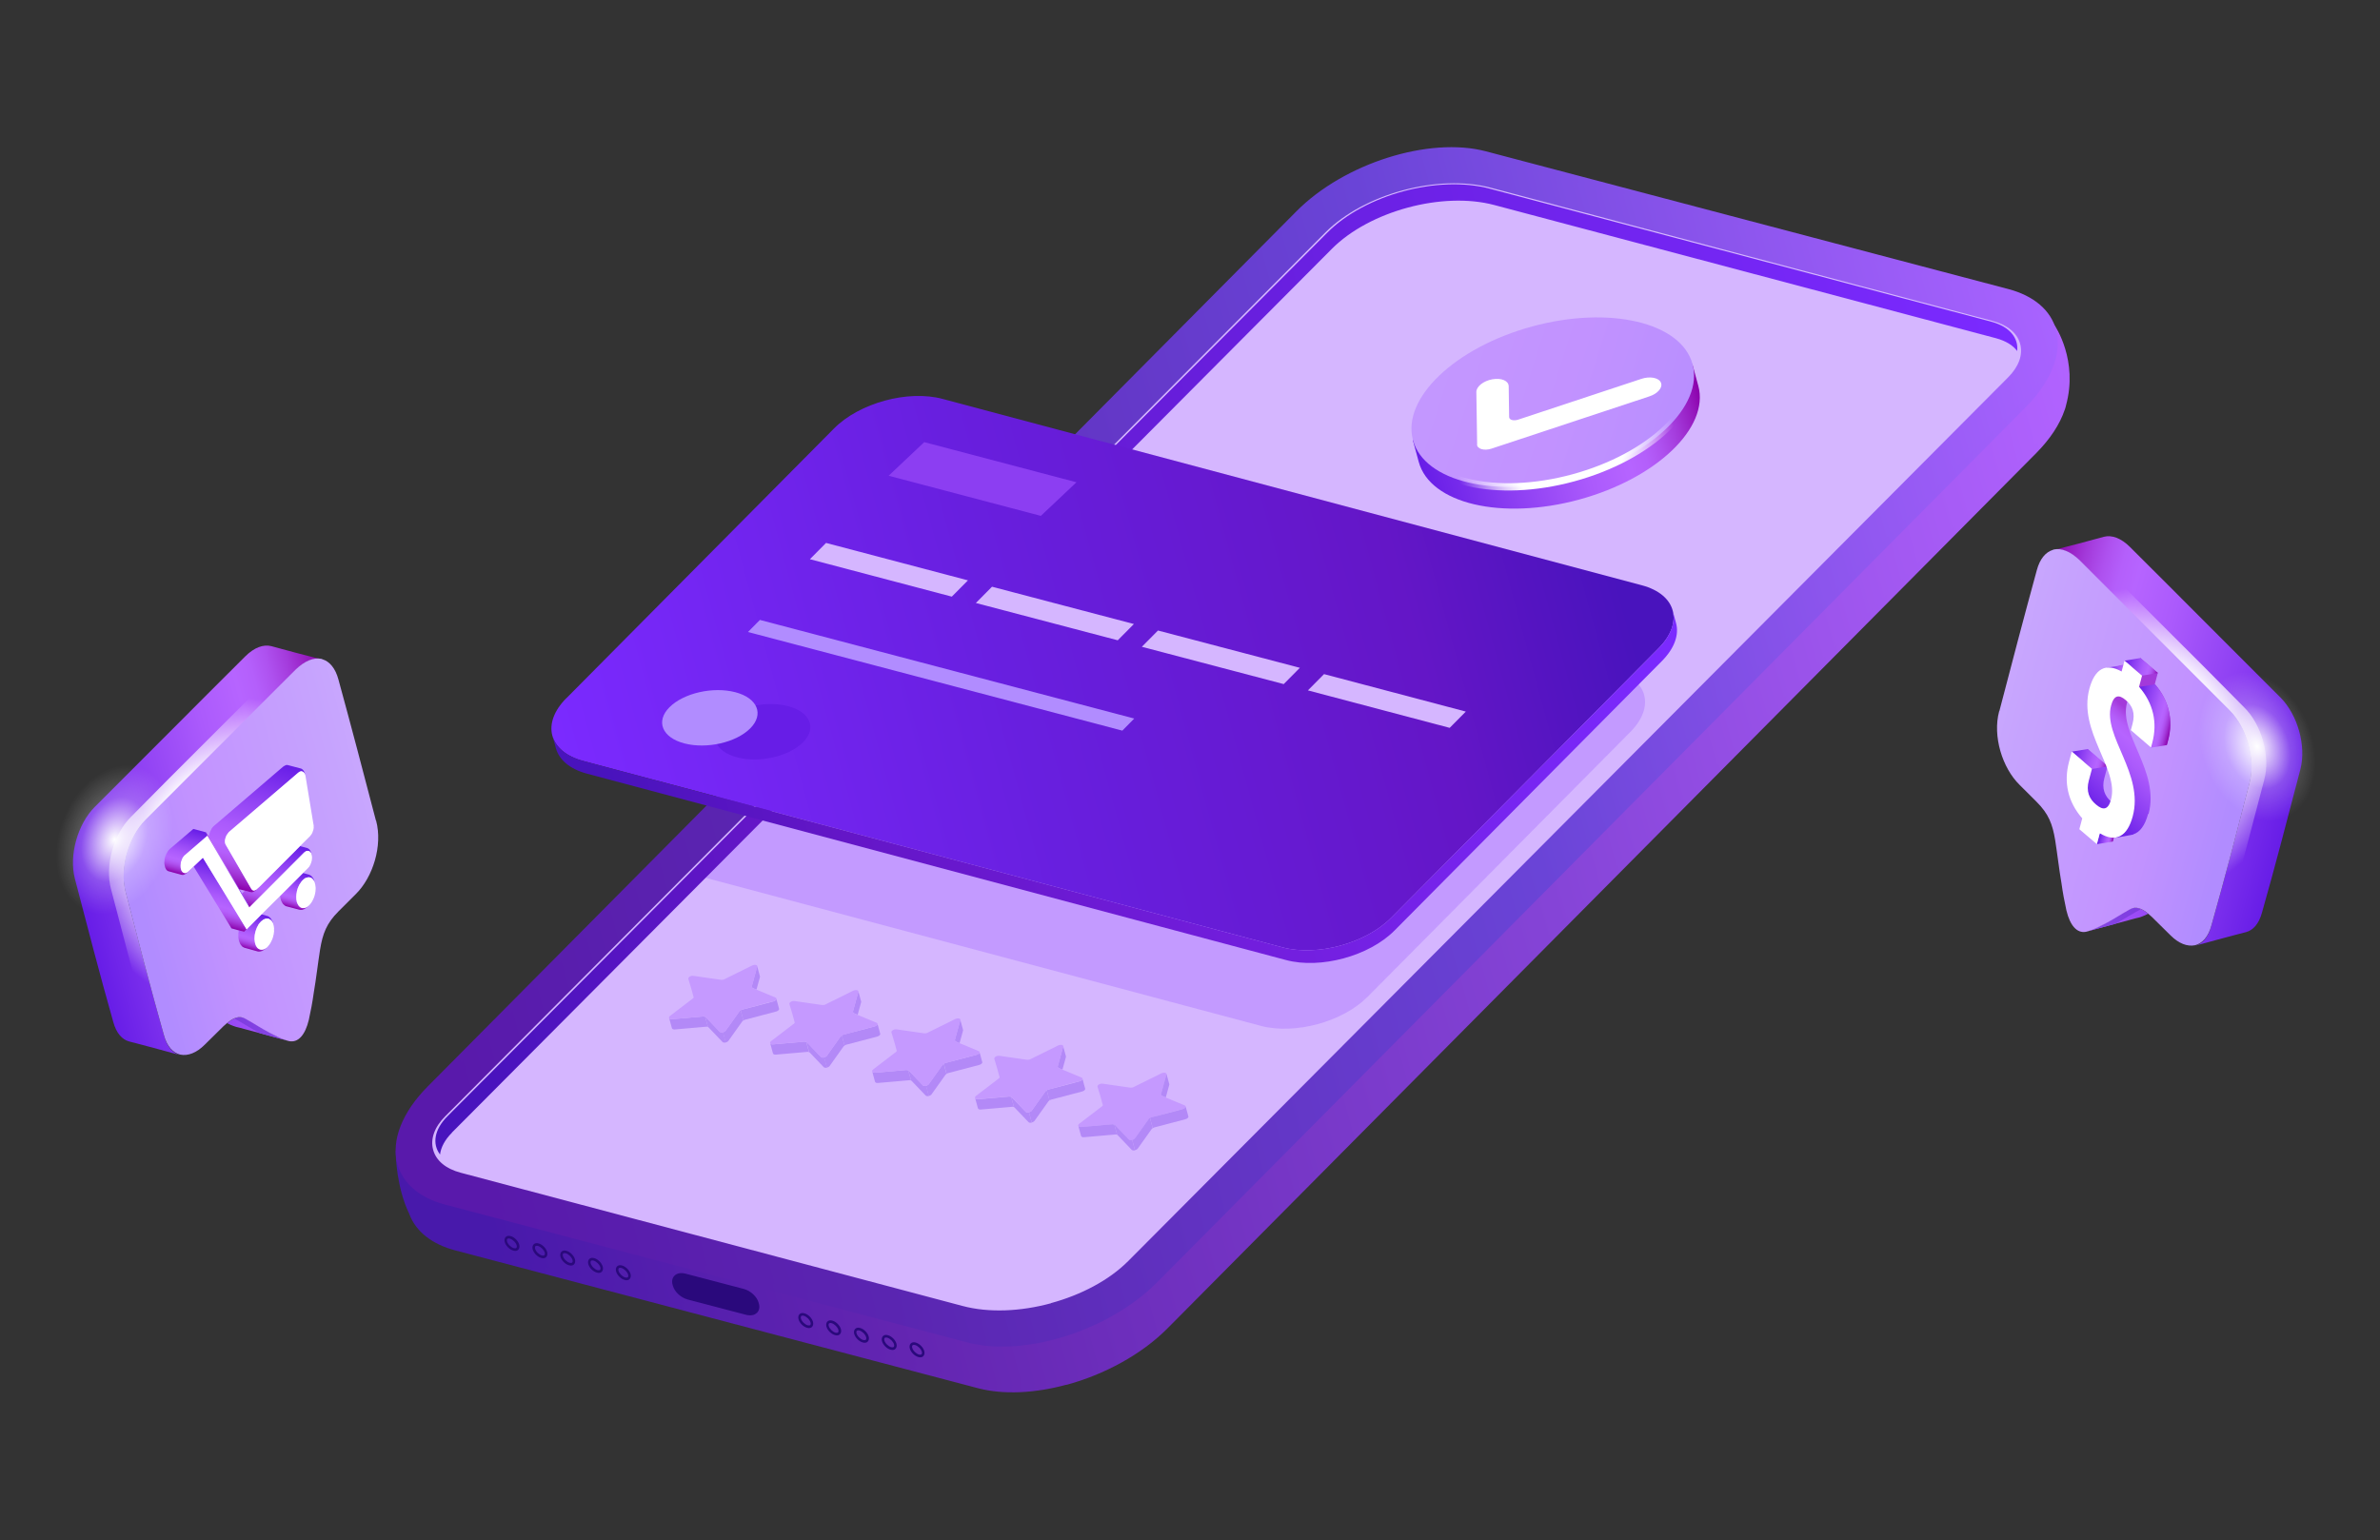 <svg width="326" height="211" viewBox="0 0 326 211" fill="none" xmlns="http://www.w3.org/2000/svg">
<rect x="0" y="0" width="326" height="211" fill="#333333" stroke="none"/>
<path d="M282.36 55.981C281.734 57.838 280.502 59.801 278.581 61.714L159.564 181.652C153.134 188.146 141.691 191.758 134.039 189.752L62.504 170.878C59.276 170.03 57.237 168.302 56.439 166.098C54.725 162.575 54.64 158.033 54.64 158.033L58.822 157.133C59.27 156.593 59.751 156.026 60.31 155.457L179.333 35.537C185.763 29.043 197.205 25.431 204.857 27.437L276.411 46.306L281.039 44.788C281.039 44.788 284.215 49.382 282.553 55.452C282.563 55.489 282.531 55.517 282.518 55.541C282.474 55.672 282.43 55.803 282.386 55.934C282.386 55.934 282.391 55.952 282.378 55.976L282.36 55.981Z" fill="url(#paint0_linear_2536_2429)"/>
<path d="M146.095 189.707C141.808 190.874 137.487 191.118 133.96 190.192L62.407 171.323C59.178 170.475 56.982 168.751 56.073 166.358L56.058 166.303C54.316 162.748 54.203 158.252 54.209 158.052L54.205 157.676L58.614 156.734C59.084 156.13 59.543 155.628 60.012 155.163L179.006 35.211C185.531 28.631 197.172 24.945 204.955 26.995L276.383 45.839L281.209 44.247L281.406 44.531C281.54 44.732 284.689 49.373 282.983 55.574L282.966 55.658C282.936 55.766 282.906 55.873 282.875 55.981L282.818 56.135C282.135 58.147 280.829 60.131 278.932 62.056L159.915 181.995C156.347 185.586 151.256 188.322 146.1 189.726L146.095 189.707ZM56.789 165.707L56.896 165.955C57.679 168.104 59.673 169.666 62.644 170.445L134.197 189.314C141.705 191.299 152.958 187.72 159.278 181.334L278.296 61.396C280.102 59.574 281.323 57.714 281.962 55.833L282.019 55.678C282.019 55.678 282.071 55.505 282.106 55.416L282.128 55.35C283.498 50.392 281.496 46.392 280.869 45.332L276.444 46.794L276.313 46.751L204.723 27.892C197.215 25.906 185.962 29.486 179.642 35.871L60.638 155.786C60.156 156.275 59.702 156.795 59.2 157.428L58.801 157.934L58.623 157.645L55.136 158.396C55.201 159.509 55.495 162.923 56.789 165.707Z" fill="url(#paint1_linear_2536_2429)"/>
<path d="M274.965 40.048L203.412 21.179C195.755 19.155 184.335 22.779 177.887 29.279L58.883 149.194C52.454 155.688 53.438 162.586 61.09 164.592L132.644 183.461C140.301 185.485 151.72 181.86 158.168 175.36L277.186 55.422C283.615 48.928 282.631 42.03 274.979 40.024L274.965 40.048Z" fill="url(#paint2_linear_2536_2429)"/>
<path d="M144.669 183.442C140.381 184.609 136.061 184.853 132.534 183.927L60.975 165.039C57.49 164.122 55.163 162.136 54.433 159.456C53.563 156.259 55.072 152.395 58.575 148.86L177.579 28.946C184.105 22.366 195.746 18.68 203.529 20.73L275.082 39.599C278.567 40.516 280.913 42.498 281.624 45.182C282.495 48.379 280.986 52.244 277.482 55.778L158.465 175.716C154.897 179.308 149.806 182.043 144.65 183.447L144.669 183.442ZM191.63 22.083C186.641 23.442 181.688 26.1 178.229 29.583L59.212 149.521C55.94 152.813 54.522 156.356 55.302 159.22C55.941 161.567 58.045 163.316 61.213 164.161L132.766 183.03C140.274 185.016 151.527 181.436 157.847 175.051L276.864 55.112C280.136 51.82 281.554 48.278 280.774 45.413C280.135 43.067 278.031 41.317 274.864 40.472L203.292 21.608C199.89 20.708 195.728 20.948 191.607 22.07L191.63 22.083Z" fill="url(#paint3_linear_2536_2429)"/>
<path d="M61.339 153.246L181.857 32.184C187.013 26.989 197.034 24.281 204.117 26.164L272.842 44.413C276.691 45.43 277.552 48.59 274.743 51.399L154.226 172.46C149.07 177.655 139.049 180.363 131.966 178.481L63.222 160.236C59.373 159.22 58.513 156.06 61.321 153.251L61.339 153.246Z" fill="#D5B6FF"/>
<path d="M143.954 178.554C139.833 179.676 135.466 179.892 131.826 178.918L63.101 160.668C61.069 160.13 59.736 159.024 59.328 157.527C58.925 156.049 59.509 154.401 60.993 152.925L181.529 31.859C186.813 26.55 196.982 23.801 204.214 25.723L272.939 43.972C274.971 44.511 276.305 45.617 276.712 47.114C277.115 48.592 276.531 50.24 275.047 51.715L154.529 172.777C151.894 175.42 148.052 177.419 143.968 178.53L143.954 178.554ZM61.661 153.557C60.414 154.81 59.922 156.135 60.215 157.286C60.532 158.45 61.647 159.337 63.338 159.79L132.063 178.04C139.015 179.879 148.796 177.236 153.88 172.14L274.397 51.079C275.644 49.826 276.137 48.501 275.844 47.35C275.527 46.186 274.412 45.298 272.72 44.846L203.977 26.601C197.025 24.762 187.244 27.405 182.161 32.501L61.661 153.557Z" fill="#D5B6FF"/>
<g opacity="0.2">
<mask id="mask0_2536_2429" style="mask-type:luminance" maskUnits="userSpaceOnUse" x="59" y="28" width="214" height="151">
<path d="M61.595 153.532L179.941 34.63C185.007 29.54 194.843 26.881 201.795 28.721L269.277 46.634C273.061 47.628 273.888 50.738 271.143 53.49L152.773 172.378C147.708 177.469 137.872 180.127 130.92 178.288L63.443 160.394C59.659 159.399 58.832 156.289 61.576 153.538L61.595 153.532Z" fill="white"/>
</mask>
<g mask="url(#mask0_2536_2429)">
<path d="M76.395 106.986L112.372 70.712C115.785 67.282 122.327 65.501 126.989 66.732L221.057 91.818C225.72 93.05 226.719 96.867 223.306 100.297L187.329 136.571C183.916 140.001 177.374 141.782 172.712 140.551L78.644 115.465C73.981 114.233 72.963 110.421 76.376 106.991L76.395 106.986Z" fill="#7B2AFF"/>
</g>
</g>
<path d="M110.989 181.932C110.859 181.967 110.72 181.965 110.547 181.913C110.033 181.775 109.516 181.261 109.375 180.744C109.299 180.466 109.35 180.214 109.505 180.053C109.659 179.892 109.904 179.845 110.185 179.928C110.699 180.066 111.216 180.58 111.357 181.097C111.432 181.374 111.382 181.626 111.227 181.788C111.168 181.863 111.081 181.907 110.97 181.937L110.989 181.932ZM109.839 180.26C109.839 180.26 109.765 180.28 109.751 180.304C109.687 180.361 109.667 180.505 109.708 180.653C109.813 181.041 110.245 181.46 110.633 181.572C110.782 181.611 110.917 181.594 110.98 181.537C111.044 181.48 111.064 181.336 111.024 181.188C110.919 180.8 110.487 180.381 110.099 180.269C109.992 180.238 109.913 180.24 109.839 180.26Z" fill="#2A097C"/>
<path d="M114.815 182.936C114.685 182.971 114.546 182.969 114.373 182.917C113.859 182.779 113.342 182.265 113.201 181.748C113.126 181.47 113.176 181.218 113.331 181.057C113.485 180.896 113.731 180.849 114.011 180.932C114.525 181.069 115.042 181.584 115.183 182.101C115.259 182.378 115.208 182.63 115.053 182.791C114.995 182.867 114.907 182.911 114.796 182.941L114.815 182.936ZM113.665 181.264C113.665 181.264 113.591 181.284 113.559 181.313C113.495 181.37 113.475 181.514 113.515 181.662C113.621 182.05 114.052 182.469 114.44 182.581C114.59 182.62 114.724 182.603 114.788 182.546C114.852 182.489 114.872 182.345 114.832 182.197C114.726 181.809 114.295 181.39 113.907 181.278C113.799 181.247 113.72 181.249 113.646 181.269L113.665 181.264Z" fill="#2A097C"/>
<path d="M118.621 183.944C118.492 183.979 118.353 183.977 118.18 183.925C117.666 183.787 117.149 183.273 117.008 182.755C116.932 182.478 116.983 182.226 117.137 182.065C117.292 181.904 117.537 181.857 117.818 181.939C118.332 182.077 118.849 182.592 118.99 183.109C119.065 183.386 119.015 183.638 118.86 183.799C118.801 183.875 118.714 183.919 118.603 183.949L118.621 183.944ZM117.472 182.272C117.472 182.272 117.398 182.292 117.366 182.32C117.302 182.378 117.282 182.522 117.322 182.67C117.428 183.058 117.859 183.476 118.247 183.589C118.396 183.628 118.531 183.611 118.595 183.554C118.659 183.497 118.679 183.352 118.639 183.205C118.533 182.816 118.101 182.398 117.713 182.285C117.606 182.255 117.527 182.257 117.453 182.277L117.472 182.272Z" fill="#2A097C"/>
<path d="M122.424 184.932C122.295 184.967 122.155 184.965 121.982 184.913C121.468 184.775 120.951 184.261 120.81 183.744C120.735 183.466 120.785 183.214 120.94 183.053C121.095 182.892 121.34 182.845 121.62 182.928C122.134 183.066 122.652 183.58 122.792 184.097C122.868 184.374 122.817 184.626 122.663 184.788C122.604 184.863 122.517 184.907 122.406 184.937L122.424 184.932ZM121.274 183.26C121.274 183.26 121.2 183.28 121.187 183.304C121.123 183.361 121.103 183.505 121.143 183.653C121.249 184.041 121.68 184.46 122.068 184.572C122.218 184.611 122.352 184.594 122.416 184.537C122.48 184.48 122.5 184.336 122.46 184.188C122.354 183.8 121.923 183.381 121.535 183.269C121.427 183.238 121.348 183.24 121.274 183.26Z" fill="#2A097C"/>
<path d="M126.233 185.94C126.103 185.975 125.964 185.973 125.791 185.921C125.277 185.783 124.76 185.269 124.619 184.751C124.544 184.474 124.594 184.222 124.749 184.061C124.903 183.9 125.149 183.853 125.429 183.935C125.943 184.073 126.46 184.588 126.601 185.105C126.676 185.382 126.626 185.634 126.471 185.795C126.413 185.871 126.325 185.915 126.214 185.945L126.233 185.94ZM125.083 184.268C125.083 184.268 125.009 184.288 124.995 184.311C124.932 184.369 124.911 184.513 124.952 184.661C125.057 185.049 125.489 185.467 125.877 185.58C126.026 185.619 126.161 185.602 126.225 185.545C126.288 185.488 126.309 185.343 126.268 185.196C126.163 184.808 125.731 184.389 125.343 184.276C125.236 184.246 125.157 184.248 125.083 184.268Z" fill="#2A097C"/>
<path d="M70.752 171.358C70.623 171.393 70.484 171.391 70.311 171.339C69.797 171.201 69.279 170.687 69.139 170.169C69.063 169.892 69.114 169.64 69.268 169.479C69.423 169.318 69.668 169.271 69.949 169.353C70.463 169.491 70.98 170.006 71.121 170.523C71.196 170.8 71.145 171.052 70.991 171.213C70.932 171.289 70.845 171.333 70.734 171.363L70.752 171.358ZM69.602 169.686C69.602 169.686 69.528 169.706 69.496 169.734C69.433 169.792 69.412 169.936 69.453 170.084C69.558 170.472 69.99 170.89 70.378 171.003C70.527 171.042 70.662 171.025 70.726 170.968C70.789 170.911 70.81 170.766 70.769 170.619C70.664 170.231 70.232 169.812 69.844 169.699C69.737 169.669 69.658 169.671 69.584 169.691L69.602 169.686Z" fill="#2A097C"/>
<path d="M74.579 172.362C74.449 172.397 74.31 172.395 74.137 172.343C73.623 172.205 73.106 171.691 72.965 171.173C72.889 170.896 72.94 170.644 73.094 170.483C73.249 170.322 73.494 170.275 73.775 170.357C74.289 170.495 74.806 171.01 74.947 171.527C75.022 171.804 74.972 172.056 74.817 172.217C74.758 172.293 74.671 172.336 74.56 172.367L74.579 172.362ZM73.429 170.69C73.429 170.69 73.355 170.71 73.341 170.733C73.277 170.79 73.257 170.935 73.297 171.083C73.403 171.471 73.835 171.889 74.222 172.002C74.372 172.041 74.506 172.024 74.57 171.967C74.634 171.91 74.654 171.765 74.614 171.617C74.508 171.229 74.077 170.811 73.689 170.698C73.581 170.668 73.502 170.67 73.429 170.69Z" fill="#2A097C"/>
<path d="M78.385 173.369C78.256 173.405 78.116 173.403 77.943 173.351C77.429 173.213 76.912 172.699 76.771 172.181C76.696 171.904 76.746 171.652 76.901 171.491C77.056 171.33 77.301 171.283 77.581 171.365C78.095 171.503 78.612 172.017 78.753 172.535C78.829 172.812 78.778 173.064 78.624 173.225C78.565 173.301 78.478 173.344 78.367 173.374L78.385 173.369ZM77.235 171.698C77.235 171.698 77.161 171.718 77.148 171.741C77.084 171.798 77.064 171.943 77.104 172.091C77.21 172.479 77.641 172.897 78.029 173.01C78.179 173.049 78.313 173.032 78.377 172.975C78.441 172.918 78.461 172.773 78.421 172.625C78.315 172.237 77.883 171.819 77.496 171.706C77.388 171.676 77.309 171.677 77.235 171.698Z" fill="#2A097C"/>
<path d="M82.194 174.373C82.064 174.409 81.925 174.407 81.752 174.355C81.238 174.217 80.721 173.702 80.58 173.185C80.504 172.908 80.555 172.656 80.71 172.495C80.864 172.333 81.109 172.287 81.39 172.369C81.904 172.507 82.421 173.021 82.562 173.539C82.637 173.816 82.587 174.068 82.432 174.229C82.374 174.305 82.286 174.348 82.175 174.378L82.194 174.373ZM81.044 172.701C81.044 172.701 80.97 172.722 80.956 172.745C80.893 172.802 80.872 172.947 80.913 173.094C81.018 173.483 81.45 173.901 81.838 174.014C81.987 174.052 82.122 174.036 82.186 173.979C82.249 173.922 82.27 173.777 82.229 173.629C82.124 173.241 81.692 172.823 81.304 172.71C81.197 172.68 81.118 172.681 81.044 172.701Z" fill="#2A097C"/>
<path d="M86.002 175.381C85.873 175.416 85.734 175.415 85.561 175.362C85.047 175.225 84.529 174.71 84.389 174.193C84.313 173.916 84.364 173.664 84.518 173.503C84.673 173.341 84.918 173.294 85.199 173.377C85.713 173.515 86.23 174.029 86.371 174.546C86.446 174.824 86.395 175.076 86.241 175.237C86.182 175.312 86.095 175.356 85.984 175.386L86.002 175.381ZM84.852 173.709C84.852 173.709 84.778 173.729 84.765 173.753C84.701 173.81 84.681 173.954 84.721 174.102C84.827 174.49 85.258 174.909 85.646 175.022C85.796 175.06 85.93 175.043 85.994 174.986C86.058 174.929 86.078 174.785 86.038 174.637C85.932 174.249 85.501 173.83 85.113 173.718C85.005 173.687 84.926 173.689 84.852 173.709Z" fill="#2A097C"/>
<path d="M103.095 179.919C102.873 179.98 102.595 179.976 102.314 179.894L94.255 177.781C93.419 177.552 92.605 176.821 92.403 176.081L92.358 175.915C92.252 175.527 92.315 175.173 92.565 174.926C92.829 174.655 93.264 174.577 93.773 174.696L101.832 176.81C102.668 177.038 103.482 177.77 103.684 178.509L103.729 178.675C103.835 179.063 103.772 179.418 103.522 179.664C103.413 179.773 103.275 179.851 103.109 179.896L103.095 179.919Z" fill="#2A097C"/>
<path d="M103.16 180.158C102.882 180.233 102.58 180.216 102.244 180.149L94.186 178.036C93.265 177.79 92.389 176.977 92.167 176.163L92.122 175.997C91.991 175.517 92.089 175.073 92.385 174.774C92.712 174.447 93.24 174.343 93.833 174.479L101.891 176.593C102.812 176.838 103.688 177.652 103.91 178.465L103.955 178.631C104.086 179.112 103.988 179.555 103.692 179.854C103.551 179.992 103.363 180.103 103.16 180.158ZM93.061 174.928C92.932 174.963 92.826 175.011 92.754 175.11C92.536 175.329 92.561 175.64 92.621 175.861L92.666 176.028C92.842 176.674 93.586 177.365 94.334 177.559L102.392 179.672C102.799 179.78 103.16 179.721 103.365 179.526C103.583 179.308 103.558 178.997 103.498 178.776L103.453 178.609C103.277 177.962 102.533 177.272 101.785 177.078L93.727 174.965C93.47 174.896 93.251 174.896 93.067 174.946L93.061 174.928Z" fill="#2A097C"/>
<path d="M147.693 154.213L147.703 154.25C147.733 154.361 147.888 154.418 148.082 154.405L149.673 154.269L152.368 154.032C152.479 154.002 152.568 154.037 152.638 154.077C152.662 154.091 152.685 154.104 152.714 154.136L154.628 156.136C154.713 156.232 154.9 156.26 155.085 156.21C155.232 156.17 155.389 156.088 155.461 155.989L157.37 153.305C157.37 153.305 157.448 153.225 157.517 153.186C157.59 153.166 157.654 153.109 157.728 153.089L161.073 152.178L162.007 151.963C162.266 151.893 162.402 151.737 162.404 151.597L162.384 151.523C162.384 151.523 162.327 151.46 162.261 151.438L159.688 150.372L159.173 150.155C159.173 150.155 159.016 150.019 159.033 149.935L159.43 148.477L159.78 147.21C159.78 147.21 159.789 147.168 159.784 147.15C159.752 146.96 159.416 146.893 159.098 147.039L155.268 148.935C155.13 149.012 154.972 149.016 154.832 149.014L151.011 148.466C150.662 148.422 150.272 148.667 150.332 148.889L150.727 150.191L151.038 151.337C151.038 151.337 151.059 151.411 151.064 151.429C151.037 151.476 150.996 151.547 150.928 151.586L147.822 153.959C147.726 154.045 147.668 154.121 147.688 154.194L147.693 154.213Z" fill="#C599FF"/>
<path d="M155.081 156.183L155.463 157.588C155.611 157.548 155.768 157.465 155.84 157.366L157.749 154.683C157.749 154.683 157.827 154.602 157.895 154.564L157.513 153.159C157.513 153.159 157.399 153.25 157.367 153.278L155.457 155.962C155.385 156.061 155.229 156.143 155.081 156.183Z" fill="#B389F7"/>
<path d="M157.512 153.155L157.894 154.56C157.894 154.56 158.032 154.483 158.106 154.462L162.384 153.337C162.68 153.257 162.843 153.054 162.766 152.916L162.404 151.585C162.42 151.72 162.266 151.881 162.007 151.951L161.083 152.203L157.728 153.077C157.654 153.097 157.58 153.117 157.517 153.174L157.512 153.155Z" fill="#B389F7"/>
<path d="M159.168 150.13L159.684 150.347L160.163 148.608C160.163 148.608 160.166 148.548 160.161 148.53L159.779 147.125C159.779 147.125 159.789 147.162 159.776 147.186L159.426 148.452L159.029 149.91C159.029 149.91 159.055 150.081 159.168 150.13Z" fill="#B389F7"/>
<path d="M147.703 154.246L148.075 155.614C148.106 155.724 148.233 155.829 148.465 155.805L152.75 155.433C152.861 155.402 152.95 155.438 153.021 155.478L152.638 154.074C152.638 154.074 152.465 154.021 152.368 154.028L149.673 154.265L148.083 154.401C147.888 154.414 147.733 154.357 147.703 154.246Z" fill="#B389F7"/>
<path d="M140.942 152.383L141.325 153.787C141.473 153.747 141.629 153.665 141.701 153.566L143.611 150.882C143.611 150.882 143.688 150.802 143.757 150.763L143.374 149.359C143.374 149.359 143.26 149.449 143.228 149.478L141.319 152.161C141.247 152.26 141.09 152.342 140.942 152.383Z" fill="#B389F7"/>
<path d="M138.502 150.266L138.884 151.67C138.884 151.67 138.931 151.697 138.96 151.729L140.874 153.729C140.96 153.824 141.146 153.853 141.331 153.803L140.948 152.398C140.782 152.444 140.577 152.42 140.492 152.324L138.578 150.324C138.578 150.324 138.53 150.298 138.502 150.266Z" fill="#B389F7"/>
<path d="M143.375 149.351L143.757 150.755C143.757 150.755 143.895 150.678 143.969 150.658L148.248 149.533C148.543 149.452 148.706 149.249 148.629 149.111L148.267 147.781C148.284 147.915 148.129 148.076 147.87 148.147L146.946 148.398L143.592 149.272C143.518 149.292 143.444 149.312 143.38 149.369L143.375 149.351Z" fill="#B389F7"/>
<path d="M145.012 146.325L145.527 146.542L146.007 144.804C146.007 144.804 146.01 144.743 146.005 144.725L145.623 143.32C145.623 143.32 145.633 143.357 145.619 143.381L145.269 144.647L144.872 146.105C144.872 146.105 144.899 146.276 145.012 146.325Z" fill="#B389F7"/>
<path d="M133.572 150.453L133.945 151.821C133.975 151.932 134.102 152.036 134.334 152.012L138.619 151.64C138.73 151.609 138.819 151.645 138.89 151.685L138.508 150.281C138.508 150.281 138.335 150.228 138.237 150.235L135.543 150.472L133.952 150.608C133.757 150.621 133.602 150.564 133.572 150.453Z" fill="#B389F7"/>
<path d="M133.556 150.396L133.566 150.433C133.596 150.544 133.751 150.602 133.946 150.588L135.536 150.453L138.231 150.215C138.342 150.185 138.431 150.221 138.501 150.261C138.525 150.274 138.548 150.288 138.577 150.32L140.491 152.32C140.577 152.415 140.763 152.444 140.948 152.394C141.096 152.353 141.252 152.271 141.324 152.172L143.234 149.489C143.234 149.489 143.311 149.408 143.38 149.37C143.454 149.349 143.518 149.292 143.592 149.272L146.936 148.362L147.87 148.147C148.129 148.077 148.265 147.92 148.267 147.781L148.247 147.707C148.247 147.707 148.19 147.643 148.124 147.621L145.551 146.555L145.036 146.338C145.036 146.338 144.88 146.202 144.896 146.118L145.294 144.66L145.644 143.394C145.644 143.394 145.652 143.352 145.647 143.333C145.615 143.144 145.279 143.076 144.962 143.222L141.131 145.119C140.993 145.196 140.835 145.199 140.696 145.197L136.875 144.65C136.525 144.606 136.135 144.851 136.196 145.073L136.59 146.375L136.902 147.521C136.902 147.521 136.922 147.594 136.927 147.613C136.9 147.66 136.86 147.73 136.791 147.769L133.686 150.143C133.59 150.229 133.531 150.304 133.551 150.378L133.556 150.396Z" fill="#C599FF"/>
<path d="M152.635 154.059L153.017 155.463C153.017 155.463 153.064 155.49 153.093 155.522L155.007 157.522C155.092 157.617 155.279 157.646 155.464 157.596L155.081 156.191C154.915 156.237 154.71 156.213 154.624 156.117L152.71 154.117C152.71 154.117 152.663 154.091 152.635 154.059Z" fill="#B389F7"/>
<path d="M126.835 148.754L127.217 150.158C127.365 150.118 127.521 150.036 127.594 149.937L129.503 147.253C129.503 147.253 129.58 147.173 129.649 147.134L129.267 145.73C129.267 145.73 129.153 145.82 129.121 145.849L127.211 148.532C127.139 148.631 126.983 148.714 126.835 148.754Z" fill="#B389F7"/>
<path d="M124.406 146.617L124.789 148.022C124.789 148.022 124.836 148.049 124.864 148.08L126.778 150.08C126.864 150.176 127.05 150.205 127.235 150.154L126.853 148.75C126.686 148.795 126.481 148.772 126.396 148.676L124.482 146.676C124.482 146.676 124.435 146.649 124.406 146.617Z" fill="#B389F7"/>
<path d="M129.279 145.71L129.661 147.114C129.661 147.114 129.799 147.037 129.873 147.017L134.152 145.892C134.448 145.811 134.611 145.608 134.534 145.471L134.171 144.14C134.188 144.274 134.033 144.436 133.775 144.506L132.851 144.758L129.496 145.631C129.422 145.651 129.348 145.671 129.284 145.729L129.279 145.71Z" fill="#B389F7"/>
<path d="M130.922 142.7L131.437 142.917L131.917 141.179C131.917 141.179 131.92 141.118 131.915 141.1L131.533 139.695C131.533 139.695 131.543 139.732 131.53 139.756L131.18 141.022L130.782 142.48C130.782 142.48 130.809 142.651 130.922 142.7Z" fill="#B389F7"/>
<path d="M119.477 146.812L119.849 148.18C119.879 148.291 120.007 148.395 120.238 148.372L124.524 147.999C124.635 147.969 124.724 148.004 124.794 148.044L124.412 146.64C124.412 146.64 124.239 146.588 124.141 146.595L121.447 146.832L119.856 146.967C119.661 146.981 119.507 146.923 119.477 146.812Z" fill="#B389F7"/>
<path d="M119.466 146.771L119.476 146.808C119.506 146.919 119.661 146.977 119.856 146.963L121.447 146.828L124.141 146.59C124.252 146.56 124.341 146.596 124.412 146.636C124.435 146.649 124.459 146.663 124.487 146.695L126.401 148.695C126.487 148.79 126.673 148.819 126.858 148.769C127.006 148.728 127.162 148.646 127.234 148.547L129.144 145.864C129.144 145.864 129.221 145.783 129.29 145.745C129.364 145.724 129.428 145.667 129.502 145.647L132.847 144.737L133.781 144.522C134.039 144.452 134.175 144.295 134.177 144.156L134.157 144.082C134.157 144.082 134.1 144.018 134.034 143.996L131.462 142.93L130.946 142.713C130.946 142.713 130.79 142.577 130.807 142.493L131.204 141.035L131.554 139.769C131.554 139.769 131.562 139.727 131.557 139.708C131.525 139.519 131.189 139.451 130.872 139.597L127.041 141.494C126.903 141.571 126.745 141.574 126.606 141.572L122.785 141.025C122.435 140.981 122.045 141.226 122.106 141.448L122.5 142.75L122.812 143.896C122.812 143.896 122.832 143.969 122.837 143.988C122.81 144.035 122.77 144.105 122.701 144.144L119.596 146.518C119.5 146.604 119.441 146.679 119.461 146.753L119.466 146.771Z" fill="#C599FF"/>
<path d="M112.876 144.867L113.258 146.272C113.406 146.231 113.562 146.149 113.635 146.05L115.544 143.367C115.544 143.367 115.622 143.286 115.69 143.247L115.308 141.843C115.308 141.843 115.194 141.934 115.162 141.962L113.252 144.646C113.18 144.745 113.024 144.827 112.876 144.867Z" fill="#B389F7"/>
<path d="M110.447 142.73L110.83 144.135C110.83 144.135 110.877 144.162 110.905 144.194L112.819 146.194C112.905 146.289 113.091 146.318 113.276 146.268L112.894 144.863C112.727 144.908 112.523 144.885 112.437 144.789L110.523 142.789C110.523 142.789 110.476 142.762 110.447 142.73Z" fill="#B389F7"/>
<path d="M115.303 141.827L115.685 143.232C115.685 143.232 115.823 143.154 115.897 143.134L120.176 142.009C120.471 141.929 120.634 141.725 120.557 141.588L120.195 140.257C120.212 140.392 120.057 140.553 119.798 140.623L118.874 140.875L115.519 141.748C115.445 141.768 115.371 141.789 115.308 141.846L115.303 141.827Z" fill="#B389F7"/>
<path d="M116.963 138.813L117.478 139.03L117.958 137.292C117.958 137.292 117.961 137.232 117.956 137.213L117.574 135.809C117.574 135.809 117.584 135.846 117.571 135.869L117.221 137.136L116.824 138.593C116.824 138.593 116.85 138.765 116.963 138.813Z" fill="#B389F7"/>
<path d="M105.498 142.93L105.87 144.297C105.901 144.408 106.028 144.512 106.26 144.489L110.545 144.116C110.656 144.086 110.745 144.121 110.816 144.162L110.433 142.757C110.433 142.757 110.26 142.705 110.163 142.712L107.468 142.949L105.878 143.084C105.683 143.098 105.528 143.041 105.498 142.93Z" fill="#B389F7"/>
<path d="M105.49 142.893L105.5 142.93C105.53 143.04 105.684 143.098 105.879 143.084L107.47 142.949L110.165 142.712C110.275 142.681 110.364 142.717 110.435 142.757C110.458 142.771 110.482 142.784 110.511 142.816L112.425 144.816C112.51 144.911 112.697 144.94 112.881 144.89C113.029 144.85 113.186 144.767 113.258 144.668L115.167 141.985C115.167 141.985 115.245 141.904 115.313 141.866C115.387 141.845 115.451 141.788 115.525 141.768L118.87 140.858L119.804 140.643C120.063 140.573 120.199 140.416 120.201 140.277L120.181 140.203C120.181 140.203 120.123 140.139 120.058 140.117L117.485 139.051L116.969 138.834C116.969 138.834 116.813 138.698 116.83 138.614L117.227 137.156L117.577 135.89C117.577 135.89 117.586 135.848 117.58 135.829C117.549 135.64 117.213 135.572 116.895 135.718L113.064 137.615C112.927 137.692 112.769 137.695 112.629 137.694L108.808 137.146C108.459 137.102 108.069 137.347 108.129 137.569L108.523 138.871L108.835 140.017C108.835 140.017 108.855 140.091 108.861 140.109C108.834 140.156 108.793 140.227 108.724 140.265L105.619 142.639C105.523 142.725 105.464 142.8 105.485 142.874L105.49 142.893Z" fill="#C599FF"/>
<path d="M99.015 141.422L99.397 142.826C99.545 142.786 99.701 142.704 99.773 142.605L101.683 139.921C101.683 139.921 101.76 139.841 101.829 139.802L101.447 138.398C101.447 138.398 101.332 138.488 101.301 138.517L99.391 141.2C99.319 141.299 99.162 141.382 99.015 141.422Z" fill="#B389F7"/>
<path d="M96.586 139.285L96.968 140.69C96.968 140.69 97.015 140.717 97.044 140.748L98.958 142.748C99.043 142.844 99.23 142.873 99.415 142.822L99.032 141.418C98.866 141.463 98.661 141.44 98.576 141.344L96.662 139.344C96.662 139.344 96.615 139.317 96.586 139.285Z" fill="#B389F7"/>
<path d="M101.447 138.401L101.829 139.806C101.829 139.806 101.967 139.729 102.041 139.709L106.32 138.583C106.616 138.503 106.779 138.3 106.702 138.162L106.339 136.831C106.356 136.966 106.201 137.127 105.943 137.197L105.019 137.449L101.664 138.323C101.59 138.343 101.516 138.363 101.452 138.42L101.447 138.401Z" fill="#B389F7"/>
<path d="M103.102 135.368L103.617 135.585L104.097 133.847C104.097 133.847 104.1 133.786 104.095 133.768L103.713 132.363C103.713 132.363 103.723 132.4 103.709 132.424L103.359 133.69L102.962 135.148C102.962 135.148 102.989 135.319 103.102 135.368Z" fill="#B389F7"/>
<path d="M91.656 139.48L92.028 140.848C92.059 140.959 92.186 141.063 92.418 141.04L96.704 140.667C96.814 140.637 96.903 140.672 96.974 140.712L96.591 139.308C96.591 139.308 96.418 139.256 96.321 139.263L93.627 139.5L92.036 139.635C91.841 139.649 91.686 139.591 91.656 139.48Z" fill="#B389F7"/>
<path d="M91.646 139.439L91.656 139.476C91.686 139.587 91.841 139.644 92.035 139.631L93.626 139.496L96.321 139.258C96.432 139.228 96.521 139.264 96.591 139.304C96.615 139.317 96.638 139.331 96.667 139.363L98.581 141.363C98.666 141.458 98.853 141.487 99.038 141.437C99.186 141.396 99.342 141.314 99.414 141.215L101.323 138.532C101.323 138.532 101.401 138.451 101.47 138.412C101.544 138.392 101.607 138.335 101.681 138.315L105.026 137.405L105.96 137.19C106.219 137.12 106.355 136.963 106.357 136.824L106.337 136.75C106.337 136.75 106.28 136.686 106.214 136.664L103.641 135.598L103.126 135.381C103.126 135.381 102.969 135.245 102.986 135.161L103.383 133.703L103.733 132.437C103.733 132.437 103.742 132.395 103.737 132.376C103.705 132.187 103.369 132.119 103.051 132.265L99.221 134.162C99.083 134.239 98.925 134.242 98.786 134.24L94.964 133.693C94.615 133.649 94.225 133.894 94.285 134.116L94.68 135.418L94.992 136.564C94.992 136.564 95.012 136.637 95.017 136.656C94.99 136.703 94.95 136.773 94.881 136.812L91.775 139.186C91.68 139.272 91.621 139.347 91.641 139.421L91.646 139.439Z" fill="#C599FF"/>
<path d="M231.038 50.101C227.511 46.476 219.342 45.345 210.675 47.705C202.008 50.064 195.54 55.18 194.337 60.092L193.524 60.314L194.334 63.289C195.894 69.018 205.731 71.322 216.302 68.444C226.872 65.566 234.184 58.593 232.624 52.865L231.814 49.889L231.001 50.111L231.038 50.101Z" fill="url(#paint4_linear_2536_2429)"/>
<path d="M215.511 65.46C226.084 62.581 233.392 55.606 231.833 49.88C230.275 44.155 220.439 41.847 209.866 44.725C199.292 47.604 191.984 54.579 193.543 60.305C195.102 66.03 204.937 68.338 215.511 65.46Z" fill="url(#paint5_linear_2536_2429)"/>
<path d="M231.833 49.884C233.393 55.613 226.081 62.586 215.51 65.464C204.94 68.341 195.103 66.037 193.543 60.309" stroke="url(#paint6_radial_2536_2429)" stroke-miterlimit="10"/>
<path d="M61.898 155.17L182.416 34.108C187.572 28.913 197.593 26.205 204.675 28.088L273.4 46.338C274.751 46.705 275.73 47.311 276.299 48.089C276.508 46.306 275.272 44.756 272.787 44.083L204.067 25.852C196.984 23.969 186.981 26.672 181.807 31.872L61.289 152.934C59.464 154.76 59.189 156.741 60.274 158.172C60.389 157.208 60.92 156.17 61.903 155.188L61.898 155.17Z" fill="url(#paint7_linear_2536_2429)"/>
<path d="M77.606 95.632L114.238 58.703C117.71 55.197 124.381 53.381 129.114 54.653L224.892 80.186C229.644 81.454 230.658 85.326 227.181 88.813L190.549 125.742C187.077 129.248 180.424 131.059 175.673 129.792L79.895 104.258C75.143 102.991 74.11 99.124 77.587 95.637L77.606 95.632Z" fill="url(#paint8_linear_2536_2429)"/>
<path d="M79.894 104.258L175.672 129.792C180.424 131.059 187.076 129.247 190.548 125.742L227.181 88.813C228.923 87.048 229.531 85.196 229.103 83.625L229.576 85.362C230.003 86.933 229.396 88.785 227.654 90.55L191.021 127.479C187.549 130.984 180.896 132.796 176.145 131.529L80.385 105.99C78.031 105.361 76.592 104.085 76.151 102.538L75.678 100.801C76.1 102.353 77.539 103.629 79.894 104.258Z" fill="url(#paint9_linear_2536_2429)"/>
<path d="M121.719 65.178L142.569 70.677L147.449 66.073L126.599 60.574L121.719 65.178Z" fill="url(#paint10_linear_2536_2429)"/>
<path d="M102.453 86.588L153.731 100.1L155.364 98.444L104.087 84.933L102.453 86.588Z" fill="url(#paint11_linear_2536_2429)"/>
<path d="M179.149 94.586L198.57 99.719L200.781 97.49L181.36 92.356L179.149 94.586Z" fill="#D5B6FF"/>
<path d="M156.403 88.613L175.837 93.723L178.049 91.493L158.614 86.383L156.403 88.613Z" fill="#D5B6FF"/>
<path d="M133.668 82.613L153.103 87.723L155.314 85.493L135.88 80.383L133.668 82.613Z" fill="#D5B6FF"/>
<path d="M110.936 76.613L130.375 81.742L132.587 79.512L113.148 74.383L110.936 76.613Z" fill="#D5B6FF"/>
<path d="M98.933 98.801C96.999 100.737 97.923 102.966 100.979 103.762C104.034 104.558 108.052 103.642 109.986 101.707C111.921 99.771 110.996 97.541 107.941 96.745C104.886 95.949 100.867 96.865 98.933 98.801Z" fill="url(#paint12_linear_2536_2429)"/>
<path d="M91.705 96.891C89.77 98.826 90.695 101.056 93.75 101.852C96.805 102.648 100.824 101.732 102.758 99.796C104.692 97.861 103.768 95.631 100.712 94.835C97.657 94.039 93.639 94.955 91.705 96.891Z" fill="url(#paint13_linear_2536_2429)"/>
<path d="M300.652 129.576C300.652 129.576 306.587 127.959 307.676 127.699C308.596 127.435 309.411 126.613 309.841 125.008C311.682 118.535 313.38 111.959 315.098 105.389C315.924 102.149 314.701 97.913 312.377 95.57C308.941 92.143 305.461 88.64 302.025 85.213C298.629 81.797 295.193 78.37 291.757 74.943C290.5 73.693 289.253 73.274 288.183 73.54C287.263 73.803 282.299 75.128 281.325 75.355C282.344 75.118 283.566 75.552 284.804 76.797C288.2 80.213 291.636 83.64 295.072 87.067C298.508 90.494 302.003 93.937 305.423 97.423C307.753 99.747 308.97 104.002 308.144 107.243C306.426 113.813 304.734 120.369 302.888 126.862C302.447 128.506 301.632 129.329 300.652 129.576Z" fill="url(#paint14_linear_2536_2429)"/>
<path d="M288.27 126.562C287.507 126.952 286.758 127.367 285.934 127.592L292.572 125.803C293.151 125.703 293.728 125.454 294.245 125.189C293.382 124.448 292.571 124.146 291.757 124.565C290.598 125.168 289.485 125.91 288.275 126.542L288.27 126.562Z" fill="url(#paint15_linear_2536_2429)"/>
<path d="M281.301 75.366C282.32 75.129 283.542 75.563 284.78 76.808C288.176 80.224 291.612 83.651 295.048 87.078C298.484 90.505 301.979 93.948 305.399 97.434C307.729 99.758 308.946 104.013 308.12 107.254C306.402 113.824 304.704 120.399 302.863 126.873C302.423 128.517 301.608 129.34 300.628 129.587C300.628 129.587 302.148 129.145 303.768 128.729C304.183 128.288 304.567 127.648 304.806 126.756C306.674 120.184 308.398 113.509 310.148 106.82C311.014 103.59 309.778 99.245 307.389 96.905C303.92 93.364 300.415 89.876 296.896 86.363C293.372 82.87 289.912 79.373 286.467 75.901C285.762 75.202 285.068 74.782 284.37 74.532C283.026 74.873 281.721 75.224 281.29 75.406L281.301 75.366Z" fill="url(#paint16_radial_2536_2429)"/>
<path d="M289.614 126.619C289.614 126.619 289.83 126.528 289.956 126.455C291.076 125.842 292.102 125.183 293.222 124.57C292.733 124.332 292.191 124.293 291.714 124.569C290.554 125.172 289.442 125.914 288.272 126.557C287.509 126.947 286.76 127.362 285.935 127.587L289.595 126.614L289.614 126.619Z" fill="url(#paint17_linear_2536_2429)"/>
<path d="M273.831 97.457C272.918 100.866 274.263 105.198 276.633 107.532L278.962 109.855C280.621 111.511 281.141 112.903 281.507 115.104C281.821 117.099 282.037 119.069 282.377 121.05C282.55 122.307 282.778 123.515 283.047 124.734C283.549 126.823 284.496 127.884 285.724 127.661C285.834 127.648 285.89 127.599 285.999 127.586C286.805 127.355 287.573 126.945 288.336 126.555C289.496 125.952 290.608 125.21 291.778 124.568C292.557 124.118 293.402 124.451 294.266 125.192C294.418 125.339 294.595 125.471 294.746 125.618L297.316 128.154C298.423 129.258 299.594 129.72 300.673 129.5C301.633 129.247 302.467 128.43 302.908 126.785C304.749 120.312 306.447 113.737 308.165 107.167C308.991 103.926 307.768 99.69 305.444 97.347C302.008 93.92 298.529 90.418 295.093 86.991C291.696 83.575 288.261 80.148 284.825 76.721C283.59 75.54 282.359 75.062 281.345 75.279C281.295 75.308 281.236 75.292 281.18 75.341C280.21 75.633 279.408 76.565 278.994 78.111C277.234 84.521 275.542 90.992 273.867 97.403L273.831 97.457Z" fill="url(#paint18_linear_2536_2429)"/>
<path d="M317.558 111.51C320.392 105.452 318.189 96.472 312.72 91.438C307.235 86.464 300.507 87.316 297.673 93.375C294.839 99.433 297.042 108.413 302.511 113.447C308.036 118.432 314.783 117.585 317.558 111.51Z" fill="url(#paint19_radial_2536_2429)"/>
<path d="M294.303 111.499C295.869 105.653 290.207 100.546 291.338 96.325C291.731 94.859 292.414 94.766 293.346 95.567C293.415 95.628 293.484 95.689 293.532 95.745C294.326 96.51 294.618 97.48 294.257 98.828L294.029 99.68L294.269 99.893L296.79 102.055L296.966 101.401C297.709 98.627 297.107 95.959 295.159 93.717L295.568 92.191L293.164 90.145L292.755 91.671C290.567 90.405 289.059 91.275 288.321 94.03C286.755 99.876 292.417 104.982 291.286 109.203C290.893 110.67 290.166 110.687 289.234 109.885C288.302 109.084 287.856 108.051 288.244 106.604L288.674 104.999L285.912 102.624L285.535 104.031C284.792 106.805 285.383 109.512 287.346 111.78L286.947 113.266L289.351 115.312L289.75 113.826C289.932 113.938 290.105 114.006 290.273 114.093L289.838 114.763L291.845 114.408C291.845 114.408 291.955 114.395 292.025 114.371L292.179 114.349L292.19 114.31C293.115 114.027 293.813 113.088 294.233 111.522L294.303 111.499Z" fill="url(#paint20_linear_2536_2429)"/>
<path d="M283.777 102.982L285.977 102.616L288.739 104.991L286.539 105.357L283.777 102.982Z" fill="url(#paint21_linear_2536_2429)"/>
<path d="M291.001 90.517L293.202 90.151L295.581 92.211L293.405 92.563L291.001 90.517Z" fill="url(#paint22_linear_2536_2429)"/>
<path d="M296.981 101.421L296.806 102.075L294.605 102.441L294.284 99.912L294.187 99.164L293.869 96.785L293.522 95.779L292.968 94.122L295.169 93.756C297.117 95.999 297.719 98.666 296.975 101.44L296.981 101.421Z" fill="url(#paint23_linear_2536_2429)"/>
<path d="M287.216 115.663L289.397 115.292L289.796 113.806L287.615 114.177L287.216 115.663Z" fill="url(#paint24_linear_2536_2429)"/>
<path d="M288.578 91.482L290.844 91.112L291.585 91.99L290.618 92.984L288.578 91.482Z" fill="url(#paint25_linear_2536_2429)"/>
<path d="M290.595 92.044L291.003 90.519L293.407 92.565L292.999 94.091C294.947 96.333 295.549 99 294.805 101.775L294.635 102.409L291.874 100.033L292.102 99.181C292.495 97.715 292.109 96.698 291.171 95.916C290.239 95.114 289.556 95.207 289.163 96.674C288.032 100.894 293.699 105.981 292.128 111.847C291.384 114.621 289.817 115.476 287.62 114.165L287.221 115.651L284.817 113.605L285.216 112.119C283.233 109.846 282.656 107.164 283.405 104.37L283.782 102.963L286.544 105.338L286.114 106.943C285.721 108.41 286.166 109.443 287.104 110.225C288.036 111.027 288.763 111.009 289.156 109.543C290.287 105.322 284.619 100.235 286.191 94.369C286.929 91.615 288.431 90.764 290.625 92.01L290.595 92.044Z" fill="white"/>
<path d="M202.331 60.869L202.223 53.693C202.222 52.959 203.2 52.177 204.413 51.966C205.644 51.75 206.628 52.157 206.653 52.904L206.713 57.136C206.721 57.53 207.324 57.703 207.961 57.49L224.803 51.913C225.984 51.512 227.197 51.737 227.499 52.41C227.801 53.081 227.08 53.933 225.894 54.315L204.299 61.465C203.298 61.797 202.325 61.506 202.317 60.893L202.331 60.869Z" fill="white"/>
<path d="M24.697 144.56C24.697 144.56 18.763 142.943 17.674 142.683C16.754 142.42 15.939 141.598 15.509 139.992C13.668 133.519 11.97 126.944 10.252 120.374C9.426 117.133 10.649 112.897 12.973 110.554C16.409 107.127 19.888 103.625 23.324 100.198C26.72 96.782 30.156 93.355 33.592 89.928C34.85 88.677 36.097 88.258 37.166 88.524C38.087 88.787 43.051 90.112 44.025 90.34C43.006 90.103 41.784 90.537 40.546 91.781C37.149 95.198 33.714 98.625 30.278 102.052C26.842 105.479 23.346 108.921 19.927 112.408C17.597 114.731 16.379 118.987 17.205 122.227C18.923 128.797 20.616 135.353 22.462 141.846C22.903 143.491 23.718 144.313 24.697 144.56Z" fill="url(#paint26_linear_2536_2429)"/>
<path d="M37.08 141.55C37.843 141.94 38.591 142.356 39.416 142.581L32.777 140.791C32.198 140.691 31.622 140.442 31.105 140.177C31.968 139.436 32.779 139.134 33.592 139.553C34.752 140.156 35.864 140.899 37.074 141.53L37.08 141.55Z" fill="url(#paint27_linear_2536_2429)"/>
<path d="M44.051 90.354C43.032 90.118 41.81 90.551 40.572 91.796C37.175 95.213 33.739 98.639 30.304 102.066C26.868 105.493 23.372 108.936 19.953 112.423C17.623 114.746 16.405 119.001 17.231 122.242C18.949 128.812 20.647 135.388 22.488 141.861C22.929 143.506 23.744 144.328 24.724 144.575C24.724 144.575 23.203 144.133 21.584 143.717C21.168 143.277 20.784 142.636 20.545 141.744C18.678 135.172 16.953 128.497 15.204 121.809C14.338 118.578 15.574 114.233 17.963 111.894C21.432 108.352 24.936 104.864 28.455 101.351C31.98 97.858 35.439 94.361 38.884 90.889C39.589 90.191 40.284 89.771 40.981 89.52C42.326 89.861 43.63 90.212 44.062 90.394L44.051 90.354Z" fill="url(#paint28_radial_2536_2429)"/>
<path d="M35.737 141.611C35.737 141.611 35.522 141.52 35.396 141.448C34.276 140.834 33.25 140.175 32.13 139.562C32.618 139.325 33.16 139.286 33.638 139.561C34.797 140.164 35.91 140.907 37.08 141.549C37.843 141.939 38.591 142.354 39.416 142.579L35.757 141.606L35.737 141.611Z" fill="url(#paint29_linear_2536_2429)"/>
<path d="M51.519 112.441C52.432 115.85 51.087 120.182 48.717 122.516L46.387 124.84C44.728 126.495 44.209 127.887 43.843 130.088C43.528 132.084 43.313 134.053 42.973 136.035C42.8 137.292 42.571 138.5 42.303 139.719C41.801 141.807 40.853 142.868 39.625 142.645C39.516 142.632 39.46 142.583 39.35 142.57C38.545 142.34 37.777 141.93 37.014 141.539C35.854 140.937 34.742 140.194 33.571 139.552C32.792 139.102 31.947 139.435 31.084 140.176C30.932 140.323 30.755 140.455 30.603 140.602L28.033 143.139C26.927 144.242 25.755 144.705 24.677 144.484C23.717 144.231 22.882 143.414 22.441 141.77C20.601 135.296 18.902 128.721 17.185 122.151C16.359 118.91 17.581 114.675 19.906 112.331C23.342 108.904 26.821 105.402 30.257 101.975C33.653 98.559 37.089 95.132 40.525 91.705C41.759 90.525 42.99 90.046 44.004 90.263C44.054 90.292 44.114 90.276 44.169 90.325C45.14 90.617 45.942 91.549 46.356 93.095C48.116 99.505 49.807 105.976 51.483 112.387L51.519 112.441Z" fill="url(#paint30_linear_2536_2429)"/>
<path d="M33.972 123.843L33.147 122.428L32.773 121.828L28.602 114.662L28.223 114.041L28.41 114.501L34.144 124.328L33.972 123.843Z" fill="url(#paint31_linear_2536_2429)"/>
<path d="M38.4 123.012L38.383 122.868L38.37 122.743L41.503 119.61L42.328 119.835L42.448 119.888L42.574 119.96L42.679 120.038L42.776 120.161L42.873 120.284L42.955 120.432L43.022 120.605L43.07 120.783L43.145 121.061L43.097 120.882L43.04 120.749L42.963 120.621L42.891 120.512L42.8 120.409L42.714 120.326L42.614 120.268L42.493 120.216L42.383 120.202L42.274 120.189L42.15 120.201L42.031 120.233L41.912 120.265L41.778 120.322L41.656 120.419L41.567 120.485L41.45 120.601L41.332 120.718L41.225 120.874L41.118 121.03L41.012 121.186L40.93 121.357L40.848 121.527L40.772 121.718L40.715 121.903L40.664 122.108L40.632 122.307L40.596 122.487L40.584 122.681L40.572 122.875L40.58 123.064L40.589 123.253L40.62 123.372L40.648 123.556L40.711 123.709L40.768 123.843L40.844 123.971L40.921 124.099L41.007 124.182L41.093 124.265L41.194 124.323L41.314 124.376L41.429 124.409L41.533 124.402L41.658 124.39L41.782 124.378L41.895 124.326L42.029 124.269L42.152 124.173L42.24 124.106L42.363 124.01L42.157 124.192L42.025 124.334L41.917 124.406L41.774 124.507L41.641 124.564L41.487 124.627L41.349 124.664L41.219 124.656L41.09 124.648L40.955 124.621L39.195 124.158L39.075 124.105L38.969 124.027L38.858 123.929L38.747 123.832L38.67 123.704L38.588 123.556L38.501 123.388L38.448 123.19L38.4 123.012Z" fill="url(#paint32_linear_2536_2429)"/>
<path d="M32.696 128.681L32.659 128.542L32.646 128.333L32.652 128.119L32.653 127.885L32.679 127.666L32.711 127.466L33.441 127.653L33.778 127.329L35.819 125.274L36.644 125.499L36.764 125.552L36.865 125.61L36.976 125.708L37.092 125.825L37.169 125.953L37.251 126.101L37.339 126.269L37.392 126.467L37.461 126.725L37.413 126.546L37.356 126.413L37.279 126.285L37.203 126.157L37.117 126.074L37.011 125.996L36.91 125.938L36.81 125.88L36.695 125.847L36.57 125.859L36.441 125.851L36.322 125.883L36.208 125.935L36.075 125.992L35.952 126.088L35.864 126.154L35.741 126.251L35.629 126.387L35.497 126.529L35.39 126.685L35.308 126.855L35.207 127.031L35.13 127.222L35.068 127.387L34.997 127.597L34.96 127.777L34.909 127.982L34.878 128.181L34.866 128.376L34.854 128.57L34.862 128.759L34.891 128.943L34.903 129.067L34.95 129.245L34.993 129.404L35.055 129.557L35.132 129.685L35.203 129.793L35.295 129.896L35.401 129.974L35.501 130.032L35.596 130.07L35.711 130.103L35.841 130.111L35.945 130.104L36.064 130.072L36.203 130.035L36.331 129.958L36.459 129.882L36.547 129.815L36.665 129.699L36.464 129.901L36.327 130.023L36.219 130.095L36.076 130.197L35.928 130.279L35.789 130.316L35.651 130.353L35.507 130.37L35.377 130.363L35.242 130.335L33.497 129.847L33.377 129.794L33.251 129.722L33.145 129.644L33.049 129.521L32.952 129.398L32.87 129.25L32.803 129.077L32.73 128.884L32.696 128.681Z" fill="url(#paint33_linear_2536_2429)"/>
<path d="M33.547 122.02L34.301 122.222L34.391 122.24L34.481 122.258L34.561 122.237L34.66 122.211L34.753 122.164L34.867 122.113L34.99 122.016L35.176 121.839L35.348 121.686L35.548 121.484L41.088 115.922L42.118 116.198L42.193 116.241L42.269 116.285L42.349 116.348L42.41 116.417L42.476 116.505L42.523 116.599L42.574 116.713L42.626 116.826L42.681 117.109L42.654 117.01L42.627 116.911L42.587 116.837L42.526 116.768L42.465 116.7L42.409 116.651L42.359 116.622L42.289 116.598L42.219 116.574L42.154 116.57L42.069 116.572L42.01 116.588L41.931 116.609L41.857 116.65L41.768 116.716L41.714 116.752L41.645 116.813L34.143 124.324L33.97 123.84L33.145 122.425L33.547 122.02Z" fill="url(#paint34_linear_2536_2429)"/>
<path d="M27.455 117.831L27.793 117.507L33.781 127.329L33.443 127.654L32.713 127.467L31.703 127.185L26.524 118.718L27.455 117.831Z" fill="url(#paint35_linear_2536_2429)"/>
<path d="M22.57 118.63L22.549 118.551L22.532 118.407L22.511 118.328L22.513 118.178L22.515 118.029L22.538 117.874L22.54 117.725L22.582 117.565L22.61 117.43L22.657 117.29L22.724 117.145L22.772 117.004L22.845 116.879L22.917 116.753L22.989 116.628L23.067 116.522L23.165 116.411L23.248 116.325L26.481 113.568L28.221 114.036L28.408 114.496L25.337 117.145L25.249 117.212L25.185 117.292L25.122 117.373L25.044 117.479L24.986 117.579L24.948 117.674L24.895 117.795L24.862 117.91L24.81 118.03L24.777 118.145L24.764 118.255L24.756 118.384L24.743 118.494L24.735 118.624L24.742 118.728L24.743 118.813L24.755 118.937L24.771 118.996L24.798 119.095L24.824 119.194L24.871 119.288L24.912 119.362L24.967 119.411L25.008 119.485L25.084 119.528L25.134 119.557L25.204 119.581L25.274 119.605L25.339 119.609L25.423 119.607L25.503 119.586L25.577 119.545L25.651 119.504L25.705 119.468L25.773 119.407L27.792 117.507L27.454 117.831L26.523 118.718L25.578 119.63L25.47 119.701L25.396 119.742L25.302 119.789L25.208 119.835L25.109 119.861L25.025 119.863L24.94 119.864L24.85 119.846L23.085 119.363L23.015 119.339L22.94 119.296L22.859 119.232L22.798 119.164L22.732 119.075L22.686 118.982L22.634 118.868L22.602 118.749L22.57 118.63Z" fill="url(#paint36_linear_2536_2429)"/>
<path d="M28.59 114.621L28.618 114.486L28.66 114.326L28.702 114.166L28.749 114.026L28.797 113.886L28.898 113.71L28.98 113.539L29.087 113.383L29.184 113.272L29.268 113.186L38.751 105.059L38.859 104.988L38.967 104.916L39.081 104.865L39.175 104.818L39.279 104.811L39.364 104.81L39.453 104.828L41.213 105.291L41.283 105.315L41.358 105.359L41.439 105.422L41.525 105.505L41.596 105.613L41.673 105.742L41.73 105.875L41.773 106.034L41.842 106.291L41.805 106.152L41.753 106.039L41.707 105.945L41.64 105.857L41.58 105.788L41.504 105.744L41.454 105.715L41.384 105.692L41.314 105.668L41.249 105.664L41.17 105.685L41.09 105.707L40.997 105.753L40.908 105.819L40.82 105.885L31.351 113.987L31.288 114.068L31.225 114.149L31.132 114.279L31.04 114.41L30.973 114.556L30.92 114.676L30.887 114.791L30.854 114.906L30.821 115.021L30.808 115.131L30.8 115.26L30.797 115.325L30.812 115.385L30.809 115.449L30.83 115.529L30.846 115.588L30.882 115.642L30.898 115.702L34.408 121.749L34.474 121.837L34.535 121.906L34.591 121.955L34.661 121.979L34.731 122.002L34.796 122.006L34.855 121.99L34.934 121.969L34.989 121.933L35.102 121.882L35.205 121.79L35.377 121.638L35.548 121.486L35.348 121.688L35.176 121.84L34.99 122.018L34.867 122.114L34.754 122.166L34.66 122.212L34.561 122.239L34.481 122.26L34.392 122.242L34.302 122.223L33.547 122.022L32.772 121.826L28.601 114.66L28.59 114.621Z" fill="url(#paint37_linear_2536_2429)"/>
<path d="M34.902 129.069L34.95 129.247L34.992 129.405L35.055 129.559L35.132 129.687L35.203 129.795L35.294 129.898L35.4 129.976L35.501 130.034L35.596 130.072L35.711 130.105L35.84 130.113L35.945 130.106L36.064 130.074L36.202 130.037L36.331 129.96L36.459 129.883L36.547 129.817L36.665 129.701L36.777 129.565L36.889 129.428L36.996 129.272L37.097 129.096L37.179 128.926L37.261 128.755L37.337 128.565L37.394 128.38L37.445 128.175L37.496 127.97L37.513 127.795L37.545 127.596L37.531 127.387L37.543 127.193L37.515 127.009L37.508 126.905L37.461 126.726L37.413 126.548L37.356 126.415L37.279 126.286L37.202 126.158L37.116 126.075L37.01 125.997L36.91 125.939L36.809 125.881L36.694 125.848L36.57 125.86L36.441 125.853L36.322 125.885L36.208 125.936L36.075 125.993L35.952 126.09L35.864 126.156L35.741 126.253L35.629 126.389L35.496 126.53L35.39 126.687L35.308 126.857L35.206 127.033L35.13 127.223L35.068 127.389L34.997 127.599L34.96 127.779L34.909 127.984L34.877 128.183L34.866 128.377L34.854 128.572L34.862 128.761L34.89 128.944L34.902 129.069Z" fill="white"/>
<path d="M41.569 120.49L41.452 120.607L41.334 120.723L41.228 120.879L41.121 121.035L41.014 121.191L40.932 121.362L40.85 121.533L40.774 121.723L40.717 121.908L40.666 122.113L40.635 122.312L40.598 122.492L40.586 122.687L40.575 122.881L40.583 123.07L40.591 123.259L40.623 123.378L40.651 123.561L40.713 123.715L40.77 123.848L40.847 123.976L40.923 124.104L41.01 124.187L41.096 124.27L41.196 124.328L41.316 124.381L41.431 124.414L41.536 124.407L41.66 124.395L41.784 124.383L41.898 124.332L42.031 124.275L42.154 124.178L42.242 124.112L42.365 124.015L42.477 123.879L42.59 123.743L42.696 123.587L42.798 123.411L42.88 123.24L42.961 123.07L43.038 122.879L43.094 122.694L43.146 122.489L43.182 122.309L43.214 122.11L43.226 121.916L43.237 121.721L43.229 121.532L43.201 121.349L43.189 121.224L43.147 121.066L43.099 120.888L43.042 120.754L42.965 120.626L42.894 120.518L42.802 120.415L42.716 120.332L42.616 120.274L42.495 120.221L42.386 120.208L42.276 120.195L42.152 120.207L42.033 120.239L41.914 120.271L41.781 120.327L41.658 120.424L41.569 120.49Z" fill="white"/>
<path d="M24.809 118.033L24.776 118.148L24.763 118.257L24.755 118.387L24.742 118.497L24.735 118.626L24.741 118.73L24.743 118.815L24.755 118.939L24.771 118.999L24.797 119.098L24.824 119.197L24.87 119.291L24.911 119.365L24.967 119.413L25.008 119.487L25.083 119.531L25.133 119.56L25.203 119.584L25.273 119.607L25.338 119.611L25.423 119.61L25.502 119.589L25.576 119.548L25.65 119.506L25.704 119.471L25.773 119.41L27.791 117.51L33.779 127.332L35.82 125.277L38.37 122.746L41.502 119.613L42.207 118.914L42.27 118.834L42.353 118.748L42.411 118.647L42.469 118.547L42.528 118.446L42.56 118.331L42.613 118.211L42.646 118.096L42.679 117.981L42.712 117.866L42.72 117.736L42.733 117.627L42.74 117.497L42.734 117.393L42.727 117.288L42.706 117.209L42.679 117.11L42.653 117.011L42.626 116.912L42.585 116.838L42.524 116.769L42.463 116.701L42.408 116.652L42.358 116.623L42.287 116.599L42.217 116.575L42.153 116.571L42.068 116.573L42.009 116.589L41.929 116.61L41.855 116.651L41.767 116.717L41.713 116.753L41.644 116.814L34.141 124.325L28.407 114.498L25.337 117.148L25.248 117.214L25.185 117.295L25.122 117.375L25.044 117.481L24.986 117.582L24.947 117.677L24.895 117.797L24.862 117.912L24.809 118.033Z" fill="white"/>
<path d="M31.352 113.992L31.289 114.072L31.226 114.153L31.134 114.284L31.041 114.415L30.974 114.56L30.921 114.681L30.888 114.796L30.855 114.911L30.823 115.026L30.809 115.136L30.802 115.265L30.798 115.33L30.814 115.389L30.815 115.474L30.831 115.533L30.847 115.593L30.883 115.647L30.899 115.706L34.409 121.753L34.475 121.842L34.536 121.911L34.592 121.959L34.662 121.983L34.732 122.007L34.797 122.011L34.856 121.995L34.935 121.974L34.99 121.938L35.103 121.886L35.206 121.795L35.378 121.643L35.549 121.49L41.089 115.928L42.465 114.561L42.528 114.481L42.591 114.4L42.655 114.319L42.713 114.219L42.771 114.118L42.809 114.023L42.842 113.908L42.88 113.813L42.913 113.698L42.946 113.583L42.959 113.473L42.972 113.363L42.96 113.239L42.973 113.129L42.947 113.03L42.95 112.966L42.924 112.866L41.843 106.296L41.806 106.157L41.754 106.043L41.708 105.95L41.642 105.861L41.581 105.793L41.505 105.749L41.455 105.72L41.385 105.696L41.315 105.673L41.25 105.669L41.171 105.69L41.092 105.711L40.998 105.758L40.909 105.824L40.821 105.89L31.352 113.992Z" fill="white"/>
<path d="M7.261 124.514C4.427 118.456 6.629 109.476 12.099 104.442C17.584 99.468 24.311 100.32 27.145 106.379C29.979 112.437 27.777 121.417 22.307 126.451C16.783 131.436 10.035 130.589 7.261 124.514Z" fill="url(#paint38_radial_2536_2429)"/>
<defs>
<linearGradient id="paint0_linear_2536_2429" x1="49.44" y1="141.266" x2="290.01" y2="75.772" gradientUnits="userSpaceOnUse">
<stop offset="0.04" stop-color="#4819AB"/>
<stop offset="0.24" stop-color="#6325B1"/>
<stop offset="0.65" stop-color="#8544D7"/>
<stop offset="1" stop-color="#B163FF"/>
</linearGradient>
<linearGradient id="paint1_linear_2536_2429" x1="48.997" y1="141.388" x2="290.454" y2="75.653" gradientUnits="userSpaceOnUse">
<stop offset="0.04" stop-color="#4819AB"/>
<stop offset="0.24" stop-color="#6325B1"/>
<stop offset="0.65" stop-color="#8544D7"/>
<stop offset="1" stop-color="#B163FF"/>
</linearGradient>
<linearGradient id="paint2_linear_2536_2429" x1="48.217" y1="134.948" x2="287.844" y2="69.71" gradientUnits="userSpaceOnUse">
<stop offset="0.04" stop-color="#5919AB"/>
<stop offset="0.24" stop-color="#5A25B1"/>
<stop offset="0.65" stop-color="#6A44D7"/>
<stop offset="1" stop-color="#A863FF"/>
</linearGradient>
<linearGradient id="paint3_linear_2536_2429" x1="47.774" y1="135.068" x2="288.27" y2="69.594" gradientUnits="userSpaceOnUse">
<stop offset="0.04" stop-color="#5919AB"/>
<stop offset="0.24" stop-color="#5A25B1"/>
<stop offset="0.65" stop-color="#6A44D7"/>
<stop offset="1" stop-color="#A863FF"/>
</linearGradient>
<linearGradient id="paint4_linear_2536_2429" x1="194.358" y1="63.303" x2="232.648" y2="52.878" gradientUnits="userSpaceOnUse">
<stop stop-color="#671DE7"/>
<stop offset="0.28" stop-color="#8C3EF2"/>
<stop offset="0.55" stop-color="#AB5AFC"/>
<stop offset="0.7" stop-color="#B664FF"/>
<stop offset="0.76" stop-color="#B45FFB"/>
<stop offset="0.82" stop-color="#AE51EF"/>
<stop offset="0.89" stop-color="#A339DA"/>
<stop offset="0.96" stop-color="#9518BE"/>
<stop offset="1" stop-color="#8B00AA"/>
</linearGradient>
<linearGradient id="paint5_linear_2536_2429" x1="247.959" y1="66.312" x2="141.479" y2="32.458" gradientUnits="userSpaceOnUse">
<stop offset="0.04" stop-color="#B18CFF"/>
<stop offset="0.32" stop-color="#C292FF"/>
<stop offset="0.86" stop-color="#C6A3FE"/>
<stop offset="1" stop-color="#C9A8FE"/>
</linearGradient>
<radialGradient id="paint6_radial_2536_2429" cx="0" cy="0" r="1" gradientUnits="userSpaceOnUse" gradientTransform="translate(214.228 60.751) rotate(-15.229) scale(15.284 15.284)">
<stop offset="0.54" stop-color="white"/>
<stop offset="1" stop-color="white" stop-opacity="0"/>
</radialGradient>
<linearGradient id="paint7_linear_2536_2429" x1="47.882" y1="113.53" x2="277.346" y2="51.06" gradientUnits="userSpaceOnUse">
<stop offset="0.04" stop-color="#4913BD"/>
<stop offset="0.23" stop-color="#6416C7"/>
<stop offset="0.59" stop-color="#681FDF"/>
<stop offset="1" stop-color="#7B2AFF"/>
</linearGradient>
<linearGradient id="paint8_linear_2536_2429" x1="225.989" y1="72.186" x2="78.798" y2="112.259" gradientUnits="userSpaceOnUse">
<stop offset="0.04" stop-color="#4913BD"/>
<stop offset="0.23" stop-color="#6416C7"/>
<stop offset="0.59" stop-color="#681FDF"/>
<stop offset="1" stop-color="#7B2AFF"/>
</linearGradient>
<linearGradient id="paint9_linear_2536_2429" x1="83.285" y1="128.742" x2="230.476" y2="88.67" gradientUnits="userSpaceOnUse">
<stop offset="0.04" stop-color="#4913BD"/>
<stop offset="0.23" stop-color="#6416C7"/>
<stop offset="0.49" stop-color="#6F1CD8"/>
<stop offset="0.59" stop-color="#731FDF"/>
<stop offset="1" stop-color="#7B2AFF"/>
</linearGradient>
<linearGradient id="paint10_linear_2536_2429" x1="-49.749" y1="-2.945" x2="-86.757" y2="26.079" gradientUnits="userSpaceOnUse">
<stop offset="0.28" stop-color="#8C3EF2"/>
<stop offset="0.55" stop-color="#AB5AFC"/>
<stop offset="0.7" stop-color="#B664FF"/>
<stop offset="0.76" stop-color="#B45FFB"/>
<stop offset="0.82" stop-color="#AE51EF"/>
<stop offset="0.89" stop-color="#A339DA"/>
<stop offset="0.96" stop-color="#9518BE"/>
<stop offset="1" stop-color="#8B00AA"/>
</linearGradient>
<linearGradient id="paint11_linear_2536_2429" x1="-16.094" y1="18.173" x2="-86.22" y2="73.184" gradientUnits="userSpaceOnUse">
<stop offset="0.04" stop-color="#B18CFF"/>
<stop offset="0.32" stop-color="#C292FF"/>
<stop offset="0.86" stop-color="#C6A3FE"/>
<stop offset="1" stop-color="#C9A8FE"/>
</linearGradient>
<linearGradient id="paint12_linear_2536_2429" x1="-69.105" y1="42.914" x2="-89.427" y2="58.861" gradientUnits="userSpaceOnUse">
<stop stop-color="#671DE7"/>
<stop offset="0.28" stop-color="#8C3EF2"/>
<stop offset="0.55" stop-color="#AB5AFC"/>
<stop offset="0.7" stop-color="#B664FF"/>
<stop offset="0.76" stop-color="#B45FFB"/>
<stop offset="0.82" stop-color="#AE51EF"/>
<stop offset="0.89" stop-color="#A339DA"/>
<stop offset="0.96" stop-color="#9518BE"/>
<stop offset="1" stop-color="#8B00AA"/>
</linearGradient>
<linearGradient id="paint13_linear_2536_2429" x1="-76.304" y1="41.009" x2="-96.627" y2="56.956" gradientUnits="userSpaceOnUse">
<stop offset="0.04" stop-color="#B18CFF"/>
<stop offset="0.32" stop-color="#C292FF"/>
<stop offset="0.86" stop-color="#C6A3FE"/>
<stop offset="1" stop-color="#C9A8FE"/>
</linearGradient>
<linearGradient id="paint14_linear_2536_2429" x1="314.75" y1="106.847" x2="275.552" y2="96.344" gradientUnits="userSpaceOnUse">
<stop stop-color="#671DE7"/>
<stop offset="0.28" stop-color="#8C3EF2"/>
<stop offset="0.55" stop-color="#AB5AFC"/>
<stop offset="0.7" stop-color="#B664FF"/>
<stop offset="0.76" stop-color="#B45FFB"/>
<stop offset="0.82" stop-color="#AE51EF"/>
<stop offset="0.89" stop-color="#A339DA"/>
<stop offset="0.96" stop-color="#9518BE"/>
<stop offset="1" stop-color="#8B00AA"/>
</linearGradient>
<linearGradient id="paint15_linear_2536_2429" x1="308.24" y1="131.063" x2="269.042" y2="120.56" gradientUnits="userSpaceOnUse">
<stop stop-color="#671DE7"/>
<stop offset="0.28" stop-color="#8C3EF2"/>
<stop offset="0.55" stop-color="#AB5AFC"/>
<stop offset="0.7" stop-color="#B664FF"/>
<stop offset="0.76" stop-color="#B45FFB"/>
<stop offset="0.82" stop-color="#AE51EF"/>
<stop offset="0.89" stop-color="#A339DA"/>
<stop offset="0.96" stop-color="#9518BE"/>
<stop offset="1" stop-color="#8B00AA"/>
</linearGradient>
<radialGradient id="paint16_radial_2536_2429" cx="0" cy="0" r="1" gradientUnits="userSpaceOnUse" gradientTransform="translate(292.804 102.109) rotate(-165) scale(21.501 21.501)">
<stop offset="0.54" stop-color="white"/>
<stop offset="1" stop-color="white" stop-opacity="0"/>
</radialGradient>
<linearGradient id="paint17_linear_2536_2429" x1="308.222" y1="131.053" x2="269.024" y2="120.55" gradientUnits="userSpaceOnUse">
<stop offset="0.04" stop-color="#6B24D6"/>
<stop offset="0.29" stop-color="#7733DC"/>
<stop offset="0.79" stop-color="#975CED"/>
<stop offset="1" stop-color="#A56EF4"/>
</linearGradient>
<linearGradient id="paint18_linear_2536_2429" x1="307.982" y1="108.01" x2="271.974" y2="98.361" gradientUnits="userSpaceOnUse">
<stop offset="0.04" stop-color="#B18CFF"/>
<stop offset="0.32" stop-color="#C292FF"/>
<stop offset="0.86" stop-color="#C6A3FE"/>
<stop offset="1" stop-color="#C9A8FE"/>
</linearGradient>
<radialGradient id="paint19_radial_2536_2429" cx="0" cy="0" r="1" gradientUnits="userSpaceOnUse" gradientTransform="translate(309.184 102.281) rotate(-20.72) scale(10.527 14.609)">
<stop stop-color="white"/>
<stop offset="0.41" stop-color="white" stop-opacity="0.2"/>
<stop offset="0.72" stop-color="white" stop-opacity="0"/>
<stop offset="1" stop-color="white" stop-opacity="0"/>
</radialGradient>
<linearGradient id="paint20_linear_2536_2429" x1="285.08" y1="109.771" x2="295.22" y2="98.406" gradientUnits="userSpaceOnUse">
<stop stop-color="#671DE7"/>
<stop offset="0.28" stop-color="#8C3EF2"/>
<stop offset="0.55" stop-color="#AB5AFC"/>
<stop offset="0.7" stop-color="#B664FF"/>
<stop offset="0.76" stop-color="#B45FFB"/>
<stop offset="0.82" stop-color="#AE51EF"/>
<stop offset="0.89" stop-color="#A339DA"/>
</linearGradient>
<linearGradient id="paint21_linear_2536_2429" x1="283.692" y1="103.299" x2="288.824" y2="104.674" gradientUnits="userSpaceOnUse">
<stop stop-color="#671DE7"/>
<stop offset="0.28" stop-color="#8C3EF2"/>
<stop offset="0.55" stop-color="#AB5AFC"/>
<stop offset="0.7" stop-color="#B664FF"/>
<stop offset="0.76" stop-color="#B45FFB"/>
<stop offset="0.82" stop-color="#AE51EF"/>
<stop offset="0.89" stop-color="#A339DA"/>
<stop offset="0.96" stop-color="#9518BE"/>
<stop offset="1" stop-color="#8B00AA"/>
</linearGradient>
<linearGradient id="paint22_linear_2536_2429" x1="290.943" y1="90.735" x2="295.639" y2="91.993" gradientUnits="userSpaceOnUse">
<stop stop-color="#671DE7"/>
<stop offset="0.28" stop-color="#8C3EF2"/>
<stop offset="0.55" stop-color="#AB5AFC"/>
<stop offset="0.7" stop-color="#B664FF"/>
<stop offset="0.76" stop-color="#B45FFB"/>
<stop offset="0.82" stop-color="#AE51EF"/>
<stop offset="0.89" stop-color="#A339DA"/>
<stop offset="0.96" stop-color="#9518BE"/>
<stop offset="1" stop-color="#8B00AA"/>
</linearGradient>
<linearGradient id="paint23_linear_2536_2429" x1="292.128" y1="97.338" x2="297.676" y2="98.825" gradientUnits="userSpaceOnUse">
<stop stop-color="#671DE7"/>
<stop offset="0.28" stop-color="#8C3EF2"/>
<stop offset="0.55" stop-color="#AB5AFC"/>
<stop offset="0.7" stop-color="#B664FF"/>
<stop offset="0.76" stop-color="#B45FFB"/>
<stop offset="0.82" stop-color="#AE51EF"/>
<stop offset="0.89" stop-color="#A339DA"/>
<stop offset="0.96" stop-color="#9518BE"/>
<stop offset="1" stop-color="#8B00AA"/>
</linearGradient>
<linearGradient id="paint24_linear_2536_2429" x1="287.535" y1="114.474" x2="289.477" y2="114.995" gradientUnits="userSpaceOnUse">
<stop stop-color="#671DE7"/>
<stop offset="0.28" stop-color="#8C3EF2"/>
<stop offset="0.55" stop-color="#AB5AFC"/>
<stop offset="0.7" stop-color="#B664FF"/>
<stop offset="0.76" stop-color="#B45FFB"/>
<stop offset="0.82" stop-color="#AE51EF"/>
<stop offset="0.89" stop-color="#A339DA"/>
<stop offset="0.96" stop-color="#9518BE"/>
<stop offset="1" stop-color="#8B00AA"/>
</linearGradient>
<linearGradient id="paint25_linear_2536_2429" x1="288.578" y1="91.482" x2="291.511" y2="92.268" gradientUnits="userSpaceOnUse">
<stop stop-color="#671DE7"/>
<stop offset="0.28" stop-color="#8C3EF2"/>
<stop offset="0.55" stop-color="#AB5AFC"/>
<stop offset="0.7" stop-color="#B664FF"/>
<stop offset="0.76" stop-color="#B45FFB"/>
<stop offset="0.82" stop-color="#AE51EF"/>
<stop offset="0.89" stop-color="#A339DA"/>
<stop offset="0.96" stop-color="#9518BE"/>
<stop offset="1" stop-color="#8B00AA"/>
</linearGradient>
<linearGradient id="paint26_linear_2536_2429" x1="10.6" y1="121.831" x2="49.797" y2="111.328" gradientUnits="userSpaceOnUse">
<stop stop-color="#671DE7"/>
<stop offset="0.28" stop-color="#8C3EF2"/>
<stop offset="0.55" stop-color="#AB5AFC"/>
<stop offset="0.7" stop-color="#B664FF"/>
<stop offset="0.76" stop-color="#B45FFB"/>
<stop offset="0.82" stop-color="#AE51EF"/>
<stop offset="0.89" stop-color="#A339DA"/>
<stop offset="0.96" stop-color="#9518BE"/>
<stop offset="1" stop-color="#8B00AA"/>
</linearGradient>
<linearGradient id="paint27_linear_2536_2429" x1="17.11" y1="146.051" x2="56.308" y2="135.548" gradientUnits="userSpaceOnUse">
<stop stop-color="#671DE7"/>
<stop offset="0.28" stop-color="#8C3EF2"/>
<stop offset="0.55" stop-color="#AB5AFC"/>
<stop offset="0.7" stop-color="#B664FF"/>
<stop offset="0.76" stop-color="#B45FFB"/>
<stop offset="0.82" stop-color="#AE51EF"/>
<stop offset="0.89" stop-color="#A339DA"/>
<stop offset="0.96" stop-color="#9518BE"/>
<stop offset="1" stop-color="#8B00AA"/>
</linearGradient>
<radialGradient id="paint28_radial_2536_2429" cx="0" cy="0" r="1" gradientUnits="userSpaceOnUse" gradientTransform="translate(32.547 117.098) rotate(-15) scale(21.501)">
<stop offset="0.54" stop-color="white"/>
<stop offset="1" stop-color="white" stop-opacity="0"/>
</radialGradient>
<linearGradient id="paint29_linear_2536_2429" x1="17.13" y1="146.045" x2="56.328" y2="135.542" gradientUnits="userSpaceOnUse">
<stop offset="0.04" stop-color="#6B24D6"/>
<stop offset="0.29" stop-color="#7733DC"/>
<stop offset="0.79" stop-color="#975CED"/>
<stop offset="1" stop-color="#A56EF4"/>
</linearGradient>
<linearGradient id="paint30_linear_2536_2429" x1="17.368" y1="122.994" x2="53.375" y2="113.346" gradientUnits="userSpaceOnUse">
<stop offset="0.04" stop-color="#B18CFF"/>
<stop offset="0.32" stop-color="#C292FF"/>
<stop offset="0.86" stop-color="#C6A3FE"/>
<stop offset="1" stop-color="#C9A8FE"/>
</linearGradient>
<linearGradient id="paint31_linear_2536_2429" x1="32.657" y1="118.779" x2="29.704" y2="119.57" gradientUnits="userSpaceOnUse">
<stop stop-color="#671DE7"/>
<stop offset="0.28" stop-color="#8C3EF2"/>
<stop offset="0.55" stop-color="#AB5AFC"/>
<stop offset="0.7" stop-color="#B664FF"/>
<stop offset="0.76" stop-color="#B45FFB"/>
<stop offset="0.82" stop-color="#AE51EF"/>
<stop offset="0.89" stop-color="#A339DA"/>
<stop offset="0.96" stop-color="#9518BE"/>
<stop offset="1" stop-color="#8B00AA"/>
</linearGradient>
<linearGradient id="paint32_linear_2536_2429" x1="41.388" y1="119.577" x2="40.085" y2="124.387" gradientUnits="userSpaceOnUse">
<stop stop-color="#671DE7"/>
<stop offset="0.28" stop-color="#8C3EF2"/>
<stop offset="0.55" stop-color="#AB5AFC"/>
<stop offset="0.7" stop-color="#B664FF"/>
<stop offset="0.76" stop-color="#B45FFB"/>
<stop offset="0.82" stop-color="#AE51EF"/>
<stop offset="0.89" stop-color="#A339DA"/>
<stop offset="0.96" stop-color="#9518BE"/>
<stop offset="1" stop-color="#8B00AA"/>
</linearGradient>
<linearGradient id="paint33_linear_2536_2429" x1="35.589" y1="125.208" x2="34.277" y2="130.063" gradientUnits="userSpaceOnUse">
<stop stop-color="#671DE7"/>
<stop offset="0.28" stop-color="#8C3EF2"/>
<stop offset="0.55" stop-color="#AB5AFC"/>
<stop offset="0.7" stop-color="#B664FF"/>
<stop offset="0.76" stop-color="#B45FFB"/>
<stop offset="0.82" stop-color="#AE51EF"/>
<stop offset="0.89" stop-color="#A339DA"/>
<stop offset="0.96" stop-color="#9518BE"/>
<stop offset="1" stop-color="#8B00AA"/>
</linearGradient>
<linearGradient id="paint34_linear_2536_2429" x1="39.099" y1="115.393" x2="36.522" y2="124.961" gradientUnits="userSpaceOnUse">
<stop stop-color="#671DE7"/>
<stop offset="0.28" stop-color="#8C3EF2"/>
<stop offset="0.55" stop-color="#AB5AFC"/>
<stop offset="0.7" stop-color="#B664FF"/>
<stop offset="0.76" stop-color="#B45FFB"/>
<stop offset="0.82" stop-color="#AE51EF"/>
<stop offset="0.89" stop-color="#A339DA"/>
<stop offset="0.96" stop-color="#9518BE"/>
<stop offset="1" stop-color="#8B00AA"/>
</linearGradient>
<linearGradient id="paint35_linear_2536_2429" x1="31.382" y1="118.457" x2="29.214" y2="126.535" gradientUnits="userSpaceOnUse">
<stop stop-color="#671DE7"/>
<stop offset="0.28" stop-color="#8C3EF2"/>
<stop offset="0.55" stop-color="#AB5AFC"/>
<stop offset="0.7" stop-color="#B664FF"/>
<stop offset="0.76" stop-color="#B45FFB"/>
<stop offset="0.82" stop-color="#AE51EF"/>
<stop offset="0.89" stop-color="#A339DA"/>
<stop offset="0.96" stop-color="#9518BE"/>
<stop offset="1" stop-color="#8B00AA"/>
</linearGradient>
<linearGradient id="paint36_linear_2536_2429" x1="26.257" y1="113.522" x2="24.595" y2="119.766" gradientUnits="userSpaceOnUse">
<stop stop-color="#671DE7"/>
<stop offset="0.28" stop-color="#8C3EF2"/>
<stop offset="0.55" stop-color="#AB5AFC"/>
<stop offset="0.7" stop-color="#B664FF"/>
<stop offset="0.76" stop-color="#B45FFB"/>
<stop offset="0.82" stop-color="#AE51EF"/>
<stop offset="0.89" stop-color="#A339DA"/>
<stop offset="0.96" stop-color="#9518BE"/>
<stop offset="1" stop-color="#8B00AA"/>
</linearGradient>
<linearGradient id="paint37_linear_2536_2429" x1="36.909" y1="104.13" x2="32.197" y2="121.662" gradientUnits="userSpaceOnUse">
<stop stop-color="#671DE7"/>
<stop offset="0.28" stop-color="#8C3EF2"/>
<stop offset="0.55" stop-color="#AB5AFC"/>
<stop offset="0.7" stop-color="#B664FF"/>
<stop offset="0.76" stop-color="#B45FFB"/>
<stop offset="0.82" stop-color="#AE51EF"/>
<stop offset="0.89" stop-color="#A339DA"/>
<stop offset="0.96" stop-color="#9518BE"/>
<stop offset="1" stop-color="#8B00AA"/>
</linearGradient>
<radialGradient id="paint38_radial_2536_2429" cx="0" cy="0" r="1" gradientUnits="userSpaceOnUse" gradientTransform="translate(15.689 115.024) rotate(-159.28) scale(10.527 14.609)">
<stop stop-color="white"/>
<stop offset="0.41" stop-color="white" stop-opacity="0.2"/>
<stop offset="0.72" stop-color="white" stop-opacity="0"/>
<stop offset="1" stop-color="white" stop-opacity="0"/>
</radialGradient>
</defs>
</svg>

